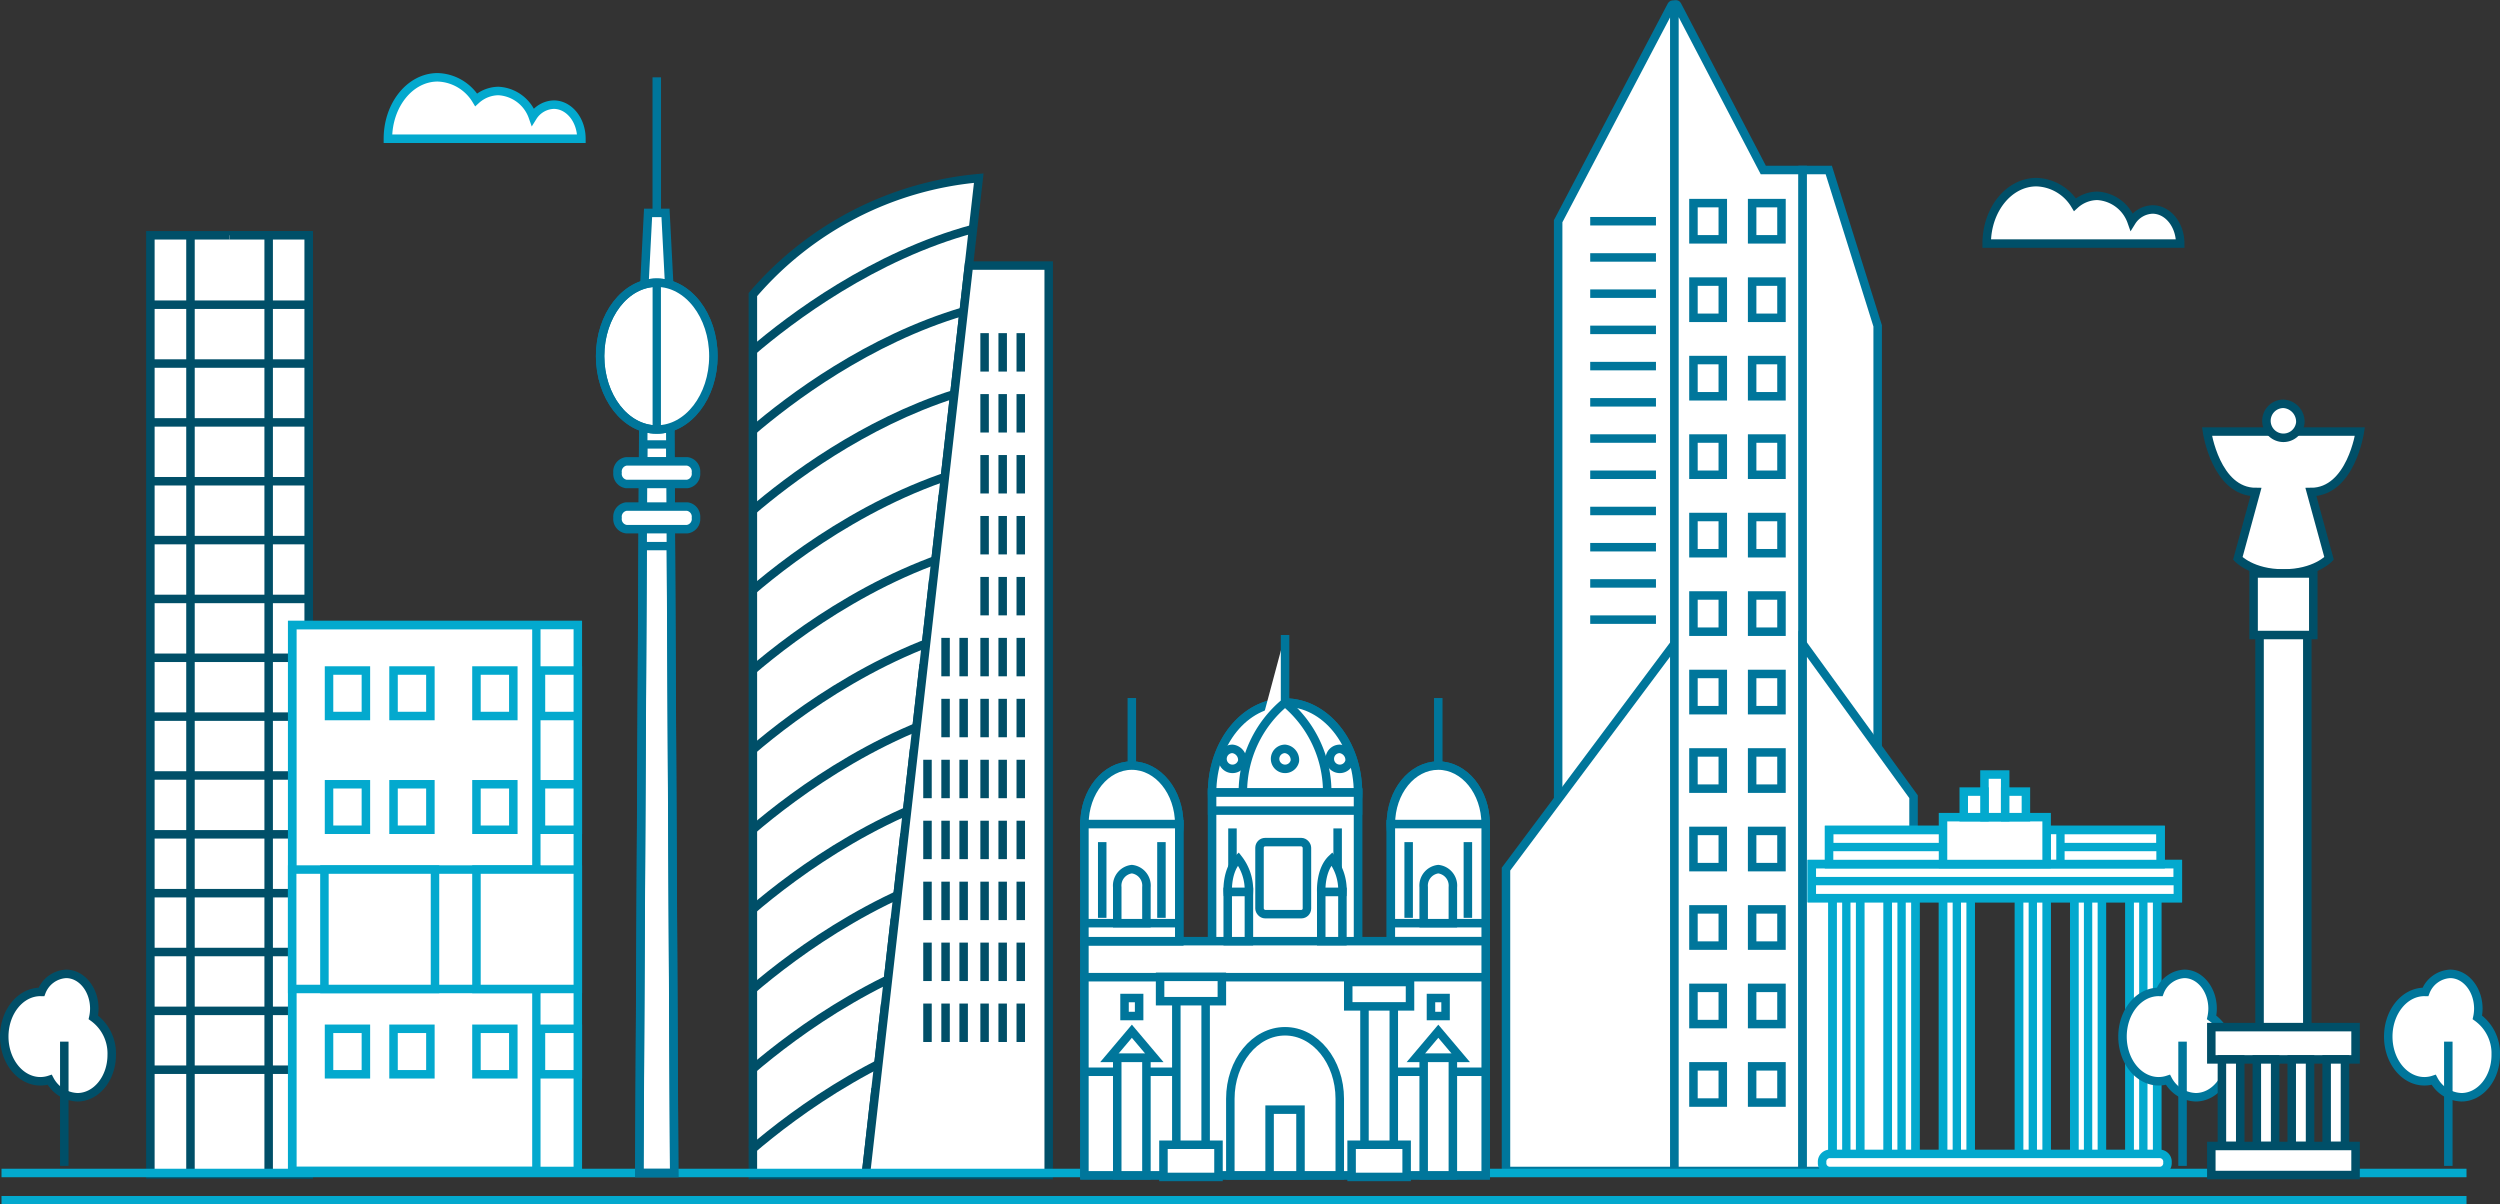<svg xmlns="http://www.w3.org/2000/svg" xmlns:xlink="http://www.w3.org/1999/xlink" width="299.919" height="144.5" viewBox="0 0 299.919 144.5"><rect x="0" y="0" width="299.919" height="144.5" fill="#333333" stroke="none"/><defs><style>.a,.b,.c,.d,.h{fill:#fff;}.a,.d,.f{stroke:#00769b;}.a,.b,.c,.f,.j{stroke-miterlimit:10;stroke-width:1.019px;}.b,.h,.j{stroke:#03a9ce;}.c{stroke:#004f68;}.e{clip-path:url(#a);}.f,.j{fill:none;}.g{clip-path:url(#b);}.i{clip-path:url(#c);}.k{clip-path:url(#d);}.l{clip-path:url(#f);}.m{clip-path:url(#j);}.n{clip-path:url(#k);}.o{clip-path:url(#l);}.p{clip-path:url(#m);}.q{clip-path:url(#n);}.r{clip-path:url(#o);}.s{clip-path:url(#p);}.t{clip-path:url(#q);}</style><clipPath id="a"><path class="a" d="M1081.519,262.5h-4.182l.523-98.919H1081Z" transform="translate(-1077.337 -163.581)"/></clipPath><clipPath id="b"><ellipse class="a" cx="6.796" cy="8.808" rx="6.796" ry="8.808"/></clipPath><clipPath id="c"><rect class="b" width="34.269" height="65.495"/></clipPath><clipPath id="d"><rect class="b" width="3.314" height="33.241"/></clipPath><clipPath id="f"><rect class="b" width="3.315" height="33.241"/></clipPath><clipPath id="j"><rect class="b" width="43.917" height="4.091"/></clipPath><clipPath id="k"><rect class="b" width="39.774" height="4.091"/></clipPath><clipPath id="l"><ellipse class="a" cx="8.753" cy="10.804" rx="8.753" ry="10.804"/></clipPath><clipPath id="m"><rect class="a" width="17.506" height="21.608"/></clipPath><clipPath id="n"><ellipse class="a" cx="5.689" cy="7.022" rx="5.689" ry="7.022"/></clipPath><clipPath id="o"><rect class="a" width="11.379" height="14.045"/></clipPath><clipPath id="p"><rect class="a" width="48.141" height="4.322"/></clipPath><clipPath id="q"><rect class="a" width="48.141" height="23.768"/></clipPath></defs><g transform="translate(0.181 0.524)"><g transform="translate(89.936 20.849)"><path class="c" d="M1117.969,143.154l-1.187,10.484-12.363,109.109H1090.87V157.123A40.421,40.421,0,0,1,1117.969,143.154Z" transform="translate(-1090.667 -143.154)"/><path class="c" d="M1090.7,164c4.783-4.1,14.643-11.52,26.574-14.754" transform="translate(-1090.667 -143.154)"/><path class="c" d="M1090.7,173.576c4.633-3.971,14.028-11.056,25.454-14.436" transform="translate(-1090.667 -143.154)"/><path class="c" d="M1090.7,183.149c4.48-3.841,13.413-10.593,24.331-14.09" transform="translate(-1090.667 -143.154)"/><path class="c" d="M1090.7,192.722c5.252-4.5,16.624-13.006,30.138-15.577" transform="translate(-1090.667 -143.154)"/><path class="c" d="M1090.7,202.294c5.252-4.5,16.624-13.005,30.138-15.576" transform="translate(-1090.667 -143.154)"/><path class="c" d="M1090.7,211.867c5.252-4.5,16.624-13.006,30.138-15.577" transform="translate(-1090.667 -143.154)"/><path class="c" d="M1090.7,221.44c5.252-4.5,16.624-13.006,30.138-15.577" transform="translate(-1090.667 -143.154)"/><path class="c" d="M1090.7,231.012c5.252-4.5,16.623-13,30.138-15.576" transform="translate(-1090.667 -143.154)"/><path class="c" d="M1090.7,240.585c5.252-4.5,16.624-13.006,30.138-15.577" transform="translate(-1090.667 -143.154)"/><path class="c" d="M1090.7,250.157c5.252-4.5,16.624-13.005,30.138-15.576" transform="translate(-1090.667 -143.154)"/><path class="c" d="M1090.667,259.76c5.236-4.494,16.629-13.03,30.173-15.606" transform="translate(-1090.667 -143.154)"/><path class="c" d="M1126.361,153.638V262.747H1104.42l12.363-109.109Z" transform="translate(-1090.667 -143.154)"/><line class="c" y2="4.611" transform="translate(32.342 18.593)"/><line class="c" y2="4.611" transform="translate(30.173 18.593)"/><line class="c" y2="4.611" transform="translate(28.003 18.593)"/><line class="c" y2="4.611" transform="translate(32.342 25.905)"/><line class="c" y2="4.611" transform="translate(30.173 25.905)"/><line class="c" y2="4.611" transform="translate(28.003 25.905)"/><line class="c" y2="4.611" transform="translate(32.342 33.217)"/><line class="c" y2="4.611" transform="translate(30.173 33.217)"/><line class="c" y2="4.611" transform="translate(28.003 33.217)"/><line class="c" y2="4.611" transform="translate(32.342 40.528)"/><line class="c" y2="4.611" transform="translate(30.173 40.528)"/><line class="c" y2="4.611" transform="translate(28.003 40.528)"/><line class="c" y2="4.611" transform="translate(32.342 47.84)"/><line class="c" y2="4.611" transform="translate(30.173 47.84)"/><line class="c" y2="4.611" transform="translate(28.003 47.84)"/><g transform="translate(28.003 55.151)"><line class="c" y2="4.611" transform="translate(4.339)"/><line class="c" y2="4.611" transform="translate(2.169)"/><line class="c" y2="4.611"/><line class="c" y2="4.611" transform="translate(4.339 7.312)"/><line class="c" y2="4.611" transform="translate(2.169 7.312)"/><line class="c" y2="4.611" transform="translate(0 7.312)"/><line class="c" y2="4.611" transform="translate(4.339 14.623)"/><line class="c" y2="4.611" transform="translate(2.169 14.623)"/><line class="c" y2="4.611" transform="translate(0 14.623)"/><line class="c" y2="4.611" transform="translate(4.339 21.935)"/><line class="c" y2="4.611" transform="translate(2.169 21.935)"/><line class="c" y2="4.611" transform="translate(0 21.935)"/><line class="c" y2="4.611" transform="translate(4.339 29.247)"/><line class="c" y2="4.611" transform="translate(2.169 29.247)"/><line class="c" y2="4.611" transform="translate(0 29.247)"/><line class="c" y2="4.611" transform="translate(4.339 36.558)"/><line class="c" y2="4.611" transform="translate(2.169 36.558)"/><line class="c" y2="4.611" transform="translate(0 36.558)"/><line class="c" y2="4.611" transform="translate(4.339 43.87)"/><line class="c" y2="4.611" transform="translate(2.169 43.87)"/><line class="c" y2="4.611" transform="translate(0 43.87)"/></g><g transform="translate(21.151 55.151)"><line class="c" y2="4.611" transform="translate(4.339)"/><line class="c" y2="4.611" transform="translate(2.169)"/><line class="c" y2="4.611" transform="translate(4.339 7.312)"/><line class="c" y2="4.611" transform="translate(2.169 7.312)"/><line class="c" y2="4.611" transform="translate(4.339 14.623)"/><line class="c" y2="4.611" transform="translate(2.169 14.623)"/><line class="c" y2="4.611" transform="translate(0 14.623)"/><line class="c" y2="4.611" transform="translate(4.339 21.935)"/><line class="c" y2="4.611" transform="translate(2.169 21.935)"/><line class="c" y2="4.611" transform="translate(0 21.935)"/><line class="c" y2="4.611" transform="translate(4.339 29.247)"/><line class="c" y2="4.611" transform="translate(2.169 29.247)"/><line class="c" y2="4.611" transform="translate(0 29.247)"/><line class="c" y2="4.611" transform="translate(4.339 36.558)"/><line class="c" y2="4.611" transform="translate(2.169 36.558)"/><line class="c" y2="4.611" transform="translate(0 36.558)"/><line class="c" y2="4.611" transform="translate(4.339 43.87)"/><line class="c" y2="4.611" transform="translate(2.169 43.87)"/><line class="c" y2="4.611" transform="translate(0 43.87)"/></g></g><g transform="translate(180.488)"><path class="a" d="M1177.9,122.443l-13.6,25.878v96.558h13.951V122.573C1178.25,122.336,1178,122.244,1177.9,122.443Z" transform="translate(-1158.041 -122.305)"/><path class="a" d="M1178.25,199.014l-20.209,27.036v36.209h20.209Z" transform="translate(-1158.041 -122.305)"/><path class="a" d="M1188.91,142.174l-10.325-19.766c-.1-.188-.335-.1-.335.122V262.259h15.385V142.174Z" transform="translate(-1158.041 -122.305)"/><path class="a" d="M1193.635,142.174h3.129l5.867,18.7V262.259h-9Z" transform="translate(-1158.041 -122.305)"/><path class="a" d="M1193.635,199.014l13.3,18.346v44.9h-13.3Z" transform="translate(-1158.041 -122.305)"/><g transform="translate(22.49 23.843)"><rect class="a" width="3.52" height="4.345"/><rect class="a" width="3.52" height="4.345" transform="translate(7.041)"/></g><g transform="translate(22.49 33.258)"><rect class="a" width="3.52" height="4.345"/><rect class="a" width="3.52" height="4.345" transform="translate(7.041)"/></g><g transform="translate(22.49 42.672)"><rect class="a" width="3.52" height="4.345"/><rect class="a" width="3.52" height="4.345" transform="translate(7.041)"/></g><g transform="translate(22.49 52.087)"><rect class="a" width="3.52" height="4.345"/><rect class="a" width="3.52" height="4.345" transform="translate(7.041)"/></g><g transform="translate(22.49 61.501)"><rect class="a" width="3.52" height="4.345"/><rect class="a" width="3.52" height="4.345" transform="translate(7.041)"/></g><g transform="translate(22.49 70.915)"><rect class="a" width="3.52" height="4.345"/><rect class="a" width="3.52" height="4.345" transform="translate(7.041)"/></g><g transform="translate(22.49 80.33)"><rect class="a" width="3.52" height="4.345"/><rect class="a" width="3.52" height="4.345" transform="translate(7.041)"/></g><g transform="translate(22.49 89.744)"><rect class="a" width="3.52" height="4.345"/><rect class="a" width="3.52" height="4.345" transform="translate(7.041)"/></g><g transform="translate(22.49 99.159)"><rect class="a" width="3.52" height="4.345"/><rect class="a" width="3.52" height="4.345" transform="translate(7.041)"/></g><g transform="translate(22.49 108.573)"><rect class="a" width="3.52" height="4.345"/><rect class="a" width="3.52" height="4.345" transform="translate(7.041)"/></g><g transform="translate(22.49 117.988)"><rect class="a" width="3.52" height="4.345"/><rect class="a" width="3.52" height="4.345" transform="translate(7.041)"/></g><g transform="translate(22.49 127.402)"><rect class="a" width="3.52" height="4.345"/><rect class="a" width="3.52" height="4.345" transform="translate(7.041)"/></g><line class="a" x1="7.888" transform="translate(10.105 26.016)"/><line class="a" x1="7.888" transform="translate(10.105 30.361)"/><line class="a" x1="7.888" transform="translate(10.105 34.706)"/><line class="a" x1="7.888" transform="translate(10.105 39.051)"/><line class="a" x1="7.888" transform="translate(10.105 43.396)"/><line class="a" x1="7.888" transform="translate(10.105 47.742)"/><line class="a" x1="7.888" transform="translate(10.105 52.087)"/><line class="a" x1="7.888" transform="translate(10.105 56.432)"/><line class="a" x1="7.888" transform="translate(10.105 60.777)"/><line class="a" x1="7.888" transform="translate(10.105 65.122)"/><line class="a" x1="7.888" transform="translate(10.105 69.467)"/><line class="a" x1="7.888" transform="translate(10.105 73.812)"/></g><g transform="translate(17.859 27.546)"><g transform="translate(0 0.158)"><rect class="c" width="19.001" height="112.654"/><path class="c" d="M1021.213,150.008h9.485V262.662h-9.485" transform="translate(-1011.707 -150.008)"/></g><g transform="translate(4.811)"><line class="c" y1="113.125"/><line class="c" y1="113.125" transform="translate(9.38)"/></g><line class="c" x2="18.683" transform="translate(0.086 8.484)"/><line class="c" x2="18.683" transform="translate(0.086 15.544)"/><line class="c" x2="18.683" transform="translate(0.086 22.604)"/><line class="c" x2="18.683" transform="translate(0.086 29.663)"/><line class="c" x2="18.683" transform="translate(0.086 36.723)"/><line class="c" x2="18.683" transform="translate(0.086 43.783)"/><line class="c" x2="18.683" transform="translate(0.086 50.843)"/><line class="c" x2="18.683" transform="translate(0.086 57.902)"/><line class="c" x2="18.683" transform="translate(0.086 64.962)"/><line class="c" x2="18.683" transform="translate(0.086 72.022)"/><line class="c" x2="18.683" transform="translate(0.086 79.082)"/><line class="c" x2="18.683" transform="translate(0.086 86.141)"/><line class="c" x2="18.683" transform="translate(0.086 93.201)"/><line class="c" x2="18.683" transform="translate(0.086 100.261)"/></g><g transform="translate(0 140.196)"><line class="b" x2="295.72"/><line class="b" x2="295.72" transform="translate(0 3.27)"/></g><g transform="translate(71.813 8.755)"><g transform="translate(4.705 32.521)"><path class="d" d="M1081.519,262.5h-4.182l.523-98.919H1081Z" transform="translate(-1077.337 -163.581)"/><g class="e"><rect class="d" width="6.273" height="10.163" transform="translate(-1.568 13.551)"/><rect class="d" width="6.273" height="2.71" transform="translate(-1.568 8.808)"/></g><path class="f" d="M1081.519,262.5h-4.182l.523-98.919H1081Z" transform="translate(-1077.337 -163.581)"/></g><path class="a" d="M1081,157.484h-3.137l.523-10.163h2.091Z" transform="translate(-1072.632 -131.06)"/><g transform="translate(0 24.633)"><ellipse class="d" cx="6.796" cy="8.808" rx="6.796" ry="8.808"/><g class="g"><rect class="d" width="7.767" height="22.649" transform="translate(6.796 -1.887)"/></g><ellipse class="f" cx="6.796" cy="8.808" rx="6.796" ry="8.808"/></g><path class="a" d="M1083.087,179.842h-7.318a1.231,1.231,0,0,1-1.046-1.355h0a1.231,1.231,0,0,1,1.046-1.355h7.318a1.231,1.231,0,0,1,1.046,1.355h0A1.231,1.231,0,0,1,1083.087,179.842Z" transform="translate(-1072.632 -131.06)"/><path class="a" d="M1083.087,185.262h-7.318a1.23,1.23,0,0,1-1.046-1.355h0a1.231,1.231,0,0,1,1.046-1.355h7.318a1.231,1.231,0,0,1,1.046,1.355h0A1.23,1.23,0,0,1,1083.087,185.262Z" transform="translate(-1072.632 -131.06)"/><line class="a" y1="16.261" transform="translate(6.796)"/></g><g transform="translate(34.87 74.459)"><rect class="h" width="34.269" height="65.495"/><g class="i"><rect class="h" width="8.291" height="68.572" transform="translate(29.295 -2.198)"/></g><rect class="j" width="34.269" height="65.495"/><rect class="b" width="29.295" height="14.327" transform="translate(0 29.336)"/><rect class="b" width="12.16" height="14.327" transform="translate(22.109 29.336)"/><rect class="b" width="13.265" height="14.327" transform="translate(3.869 29.336)"/><rect class="b" width="4.422" height="5.458" transform="translate(4.422 5.458)"/><rect class="b" width="4.422" height="5.458" transform="translate(12.16 5.458)"/><rect class="b" width="4.422" height="5.458" transform="translate(22.109 5.458)"/><rect class="b" width="4.422" height="5.458" transform="translate(29.847 5.458)"/><rect class="b" width="4.422" height="5.458" transform="translate(4.422 19.103)"/><rect class="b" width="4.422" height="5.458" transform="translate(12.16 19.103)"/><rect class="b" width="4.422" height="5.458" transform="translate(22.109 19.103)"/><rect class="b" width="4.422" height="5.458" transform="translate(29.847 19.103)"/><rect class="b" width="4.422" height="5.458" transform="translate(4.422 48.439)"/><rect class="b" width="4.422" height="5.458" transform="translate(12.16 48.439)"/><rect class="b" width="4.422" height="5.458" transform="translate(22.109 48.439)"/><rect class="b" width="4.422" height="5.458" transform="translate(29.847 48.439)"/></g><g transform="translate(217.175 92.395)"><g transform="translate(2.486 14.319)"><rect class="h" width="3.314" height="33.241"/><g class="k"><rect class="h" width="2.072" height="33.241" transform="translate(1.657 -1.534)"/></g><rect class="j" width="3.314" height="33.241"/></g><g transform="translate(9.115 14.319)"><rect class="h" width="3.314" height="33.241"/><g class="k"><rect class="h" width="2.072" height="33.241" transform="translate(1.657 -1.534)"/></g><rect class="j" width="3.314" height="33.241"/></g><g transform="translate(15.744 14.319)"><rect class="h" width="3.315" height="33.241"/><g class="l"><rect class="h" width="2.072" height="33.241" transform="translate(1.657 -1.534)"/></g><rect class="j" width="3.315" height="33.241"/></g><g transform="translate(24.859 14.319)"><rect class="h" width="3.314" height="33.241"/><g class="k"><rect class="h" width="2.072" height="33.241" transform="translate(1.657 -1.534)"/></g><rect class="j" width="3.314" height="33.241"/></g><g transform="translate(31.488 14.319)"><rect class="h" width="3.314" height="33.241"/><g class="k"><rect class="h" width="2.072" height="33.241" transform="translate(1.657 -1.534)"/></g><rect class="j" width="3.314" height="33.241"/></g><g transform="translate(38.117 14.319)"><rect class="h" width="3.314" height="33.241"/><g class="k"><rect class="h" width="2.072" height="33.241" transform="translate(1.657 -1.534)"/></g><rect class="j" width="3.314" height="33.241"/></g><path class="b" d="M1239.978,262.259H1200.2a.94.94,0,0,1-.828-1.022h0a.941.941,0,0,1,.828-1.023h39.774a.941.941,0,0,1,.829,1.023h0A.94.94,0,0,1,1239.978,262.259Z" transform="translate(-1198.133 -214.7)"/><g transform="translate(0 10.739)"><rect class="h" width="43.917" height="4.091"/><g class="m"><rect class="h" width="44.331" height="3.068" transform="translate(0 2.046)"/></g><rect class="j" width="43.917" height="4.091"/></g><g transform="translate(2.072 6.648)"><rect class="h" width="39.774" height="4.091"/><g class="n"><rect class="h" width="41.845" height="3.068" transform="translate(-0.829 2.046)"/><rect class="h" width="1.657" height="4.603" transform="translate(26.102 -0.511)"/></g><rect class="j" width="39.774" height="4.091"/></g><rect class="b" width="12.429" height="5.625" transform="translate(15.744 5.114)"/><rect class="b" width="2.486" height="5.114" transform="translate(20.716)"/><rect class="b" width="2.486" height="3.068" transform="translate(23.201 2.046)"/><rect class="b" width="2.486" height="3.068" transform="translate(18.23 2.046)"/></g><path class="b" d="M1063.133,134.335a3.092,3.092,0,0,0-2.514,1.452,4.635,4.635,0,0,0-4.118-3.09,4.055,4.055,0,0,0-2.682,1.058,5.606,5.606,0,0,0-4.614-2.7c-3.3,0-5.97,3.3-5.97,7.368h23.215C1066.45,136.167,1064.965,134.335,1063.133,134.335Z" transform="translate(-996.88 -122.305)"/><path class="c" d="M1224.653,146.911a3.091,3.091,0,0,0-2.514,1.453,4.634,4.634,0,0,0-4.118-3.09,4.055,4.055,0,0,0-2.682,1.058,5.6,5.6,0,0,0-4.614-2.7c-3.3,0-5.97,3.3-5.97,7.368h23.215C1227.97,148.744,1226.485,146.911,1224.653,146.911Z" transform="translate(-966.597 -122.305)"/><g transform="translate(254.451 116.308)"><path class="a" d="M1250.988,243.834a5.093,5.093,0,0,0,.118-1.037c0-2.311-1.518-4.184-3.39-4.184a3.353,3.353,0,0,0-2.955,2.172c-.039,0-.078-.008-.117-.008-2.4,0-4.344,2.4-4.344,5.362s1.945,5.361,4.344,5.361a3.583,3.583,0,0,0,1.108-.183,3.931,3.931,0,0,0,3.326,2.1c2.273,0,4.116-2.275,4.116-5.081A5.324,5.324,0,0,0,1250.988,243.834Z" transform="translate(-1240.3 -238.613)"/><line class="a" y2="14.907" transform="translate(7.204 8.131)"/></g><g transform="translate(286.333 116.308)"><path class="a" d="M1282.871,243.834a5.093,5.093,0,0,0,.117-1.037c0-2.311-1.518-4.184-3.39-4.184a3.353,3.353,0,0,0-2.955,2.172c-.039,0-.077-.008-.117-.008-2.4,0-4.344,2.4-4.344,5.362s1.945,5.361,4.344,5.361a3.574,3.574,0,0,0,1.108-.183,3.932,3.932,0,0,0,3.326,2.1c2.274,0,4.117-2.275,4.117-5.081A5.326,5.326,0,0,0,1282.871,243.834Z" transform="translate(-1272.182 -238.613)"/><line class="a" y2="14.907" transform="translate(7.204 8.131)"/></g><g transform="translate(0.328 116.308)"><path class="c" d="M1011.865,243.834a5.021,5.021,0,0,0,.118-1.037c0-2.311-1.518-4.184-3.39-4.184a3.353,3.353,0,0,0-2.955,2.172c-.039,0-.078-.008-.117-.008-2.4,0-4.344,2.4-4.344,5.362s1.945,5.361,4.344,5.361a3.574,3.574,0,0,0,1.108-.183,3.93,3.93,0,0,0,3.326,2.1c2.273,0,4.116-2.275,4.116-5.081A5.324,5.324,0,0,0,1011.865,243.834Z" transform="translate(-1001.177 -238.613)"/><line class="c" y2="14.907" transform="translate(7.204 8.131)"/></g><g transform="translate(264.584 47.92)"><rect class="c" width="5.728" height="49.916" transform="translate(6.309 26.797)"/><rect class="c" width="17.305" height="3.873" transform="translate(0.521 74.777)"/><path class="c" d="M1268.78,173.556h-18.347s1.059,7.253,5.876,7.253l-2.176,7.962s1.674,1.809,5.473,1.809,5.474-1.809,5.474-1.809l-2.176-7.962C1267.721,180.809,1268.78,173.556,1268.78,173.556Z" transform="translate(-1250.433 -170.225)"/><path class="c" d="M1261.633,172.488a2.039,2.039,0,1,1-2.027-2.263A2.154,2.154,0,0,1,1261.633,172.488Z" transform="translate(-1250.433 -170.225)"/><rect class="c" width="7.161" height="7.383" transform="translate(5.593 20.355)"/><g transform="translate(1.792 78.65)"><rect class="c" width="2.198" height="10.386"/><rect class="c" width="2.198" height="10.386" transform="translate(4.189)"/><rect class="c" width="2.198" height="10.386" transform="translate(8.377)"/><rect class="c" width="2.198" height="10.386" transform="translate(12.566)"/></g><rect class="c" width="17.305" height="3.485" transform="translate(0.521 89.036)"/></g><g transform="translate(129.913 75.654)"><g transform="translate(15.318 8.103)"><ellipse class="d" cx="8.753" cy="10.804" rx="8.753" ry="10.804"/><g class="o"><rect class="d" width="10.066" height="23.228" transform="translate(8.753 -1.08)"/></g><ellipse class="a" cx="8.753" cy="10.804" rx="8.753" ry="10.804"/></g><g transform="translate(15.318 18.907)"><rect class="d" width="17.506" height="21.608"/><g class="p"><rect class="d" width="19.256" height="3.781" transform="translate(-0.875)"/><rect class="d" width="10.066" height="23.768" transform="translate(8.753 -1.08)"/></g><rect class="a" width="17.506" height="21.608"/></g><g transform="translate(36.762 15.666)"><ellipse class="d" cx="5.689" cy="7.022" rx="5.689" ry="7.022"/><g class="q"><rect class="d" width="6.127" height="16.206" transform="translate(5.689 -1.08)"/></g><ellipse class="a" cx="5.689" cy="7.022" rx="5.689" ry="7.022"/></g><g transform="translate(36.762 22.688)"><rect class="d" width="11.379" height="14.045"/><g class="r"><rect class="d" width="5.689" height="14.585" transform="translate(5.689 -0.54)"/></g><rect class="a" width="11.379" height="14.045"/></g><g transform="translate(19.01)"><path class="a" d="M1135.716,197.959v8.1a13.993,13.993,0,0,0-5.061,10.8" transform="translate(-1130.655 -197.959)"/><path class="a" d="M1135.716,206.062a13.994,13.994,0,0,1,5.06,10.8" transform="translate(-1130.655 -197.959)"/></g><line class="a" y1="8.103" transform="translate(42.452 7.563)"/><rect class="a" width="17.506" height="2.161" transform="translate(15.318 18.907)"/><rect class="a" width="5.689" height="8.643" rx="0.679" transform="translate(21.007 24.849)"/><g transform="translate(0 36.733)"><rect class="d" width="48.141" height="4.322"/><g class="s"><rect class="d" width="51.642" height="3.241" transform="translate(-1.313 2.161)"/></g><rect class="a" width="48.141" height="4.322"/></g><g transform="translate(0 41.055)"><rect class="d" width="48.141" height="23.768"/><g class="t"><rect class="d" width="24.946" height="28.63" transform="translate(24.07 -2.701)"/><rect class="d" width="49.891" height="2.161" transform="translate(-0.875)"/></g><rect class="a" width="48.141" height="23.768"/></g><line class="a" x2="11.379" transform="translate(36.762 34.573)"/><path class="a" d="M1155.847,232.532h-3.5V228.21a1.989,1.989,0,0,1,1.751-2.161h0a1.988,1.988,0,0,1,1.75,2.161Z" transform="translate(-1111.645 -197.959)"/><g transform="translate(0 15.666)"><ellipse class="d" cx="5.689" cy="7.022" rx="5.689" ry="7.022"/><g class="q"><rect class="d" width="6.127" height="16.206" transform="translate(5.689 -1.08)"/></g><ellipse class="a" cx="5.689" cy="7.022" rx="5.689" ry="7.022"/></g><g transform="translate(0 22.688)"><rect class="d" width="11.379" height="14.045"/><g class="r"><rect class="d" width="5.689" height="14.585" transform="translate(5.689 -0.54)"/></g><rect class="a" width="11.379" height="14.045"/></g><line class="a" y1="8.103" transform="translate(5.689 7.563)"/><line class="a" x2="11.379" transform="translate(0 34.573)"/><path class="a" d="M1119.085,232.532h-3.5V228.21a1.989,1.989,0,0,1,1.751-2.161h0a1.988,1.988,0,0,1,1.75,2.161Z" transform="translate(-1111.645 -197.959)"/><path class="a" d="M1142.28,262.782h-13.129V253.6c0-4.475,2.939-8.1,6.565-8.1h0c3.625,0,6.564,3.628,6.564,8.1Z" transform="translate(-1111.645 -197.959)"/><line class="a" x2="13.567" transform="translate(34.574 52.399)"/><line class="a" x2="13.567" transform="translate(0 52.399)"/><g transform="translate(2.137 24.849)"><line class="a" y2="9.084"/><line class="a" y2="9.084" transform="translate(7.105)"/></g><g transform="translate(38.899 24.849)"><line class="a" y2="9.084"/><line class="a" y2="9.084" transform="translate(7.105)"/></g><line class="a" y1="13.528" transform="translate(17.762 23.206)"/><line class="a" y1="13.528" transform="translate(30.379 23.206)"/><g transform="translate(31.651 41.633)"><rect class="a" width="3.516" height="18.143" transform="translate(1.948 2.169)"/><rect class="a" width="7.411" height="2.921"/><rect class="a" width="6.602" height="3.861" transform="translate(0.404 19.522)"/></g><g transform="translate(9.079 41.012)"><rect class="a" width="3.516" height="18.143" transform="translate(1.948 2.169)"/><rect class="a" width="7.411" height="2.921"/><rect class="a" width="6.602" height="3.861" transform="translate(0.404 20.144)"/></g><g transform="translate(17.188 26.859)"><rect class="a" width="2.541" height="5.916" transform="translate(0.005 3.958)"/><path class="a" d="M1128.838,228.776s-.155-2.6,1.271-3.958a6.054,6.054,0,0,1,1.27,3.958Z" transform="translate(-1128.833 -224.818)"/><g transform="translate(11.22)"><rect class="a" width="2.54" height="5.916" transform="translate(0.005 3.958)"/><path class="a" d="M1140.058,228.776s-.155-2.6,1.27-3.958a6.054,6.054,0,0,1,1.27,3.958Z" transform="translate(-1140.053 -224.818)"/></g></g><path class="a" d="M1136.893,213.073a1.2,1.2,0,1,1-1.177-1.453A1.336,1.336,0,0,1,1136.893,213.073Z" transform="translate(-1111.645 -197.959)"/><g transform="translate(16.585 13.661)"><path class="a" d="M1130.584,213.073a1.2,1.2,0,1,1-1.177-1.453A1.336,1.336,0,0,1,1130.584,213.073Z" transform="translate(-1128.23 -211.62)"/><path class="a" d="M1143.457,213.073a1.2,1.2,0,1,1-1.177-1.453A1.336,1.336,0,0,1,1143.457,213.073Z" transform="translate(-1128.23 -211.62)"/></g><path class="a" d="M1114.638,248.691l2.7-3.195,2.7,3.195Z" transform="translate(-1111.645 -197.959)"/><rect class="a" width="3.501" height="14.091" transform="translate(3.939 50.732)"/><path class="a" d="M1151.4,248.691l2.7-3.195,2.7,3.195Z" transform="translate(-1111.645 -197.959)"/><rect class="a" width="3.501" height="14.091" transform="translate(40.701 50.732)"/><rect class="a" width="1.751" height="2.161" transform="translate(4.814 43.552)"/><rect class="a" width="1.751" height="2.161" transform="translate(41.576 43.552)"/><rect class="a" width="3.707" height="7.878" transform="translate(22.217 56.945)"/></g></g></svg>
